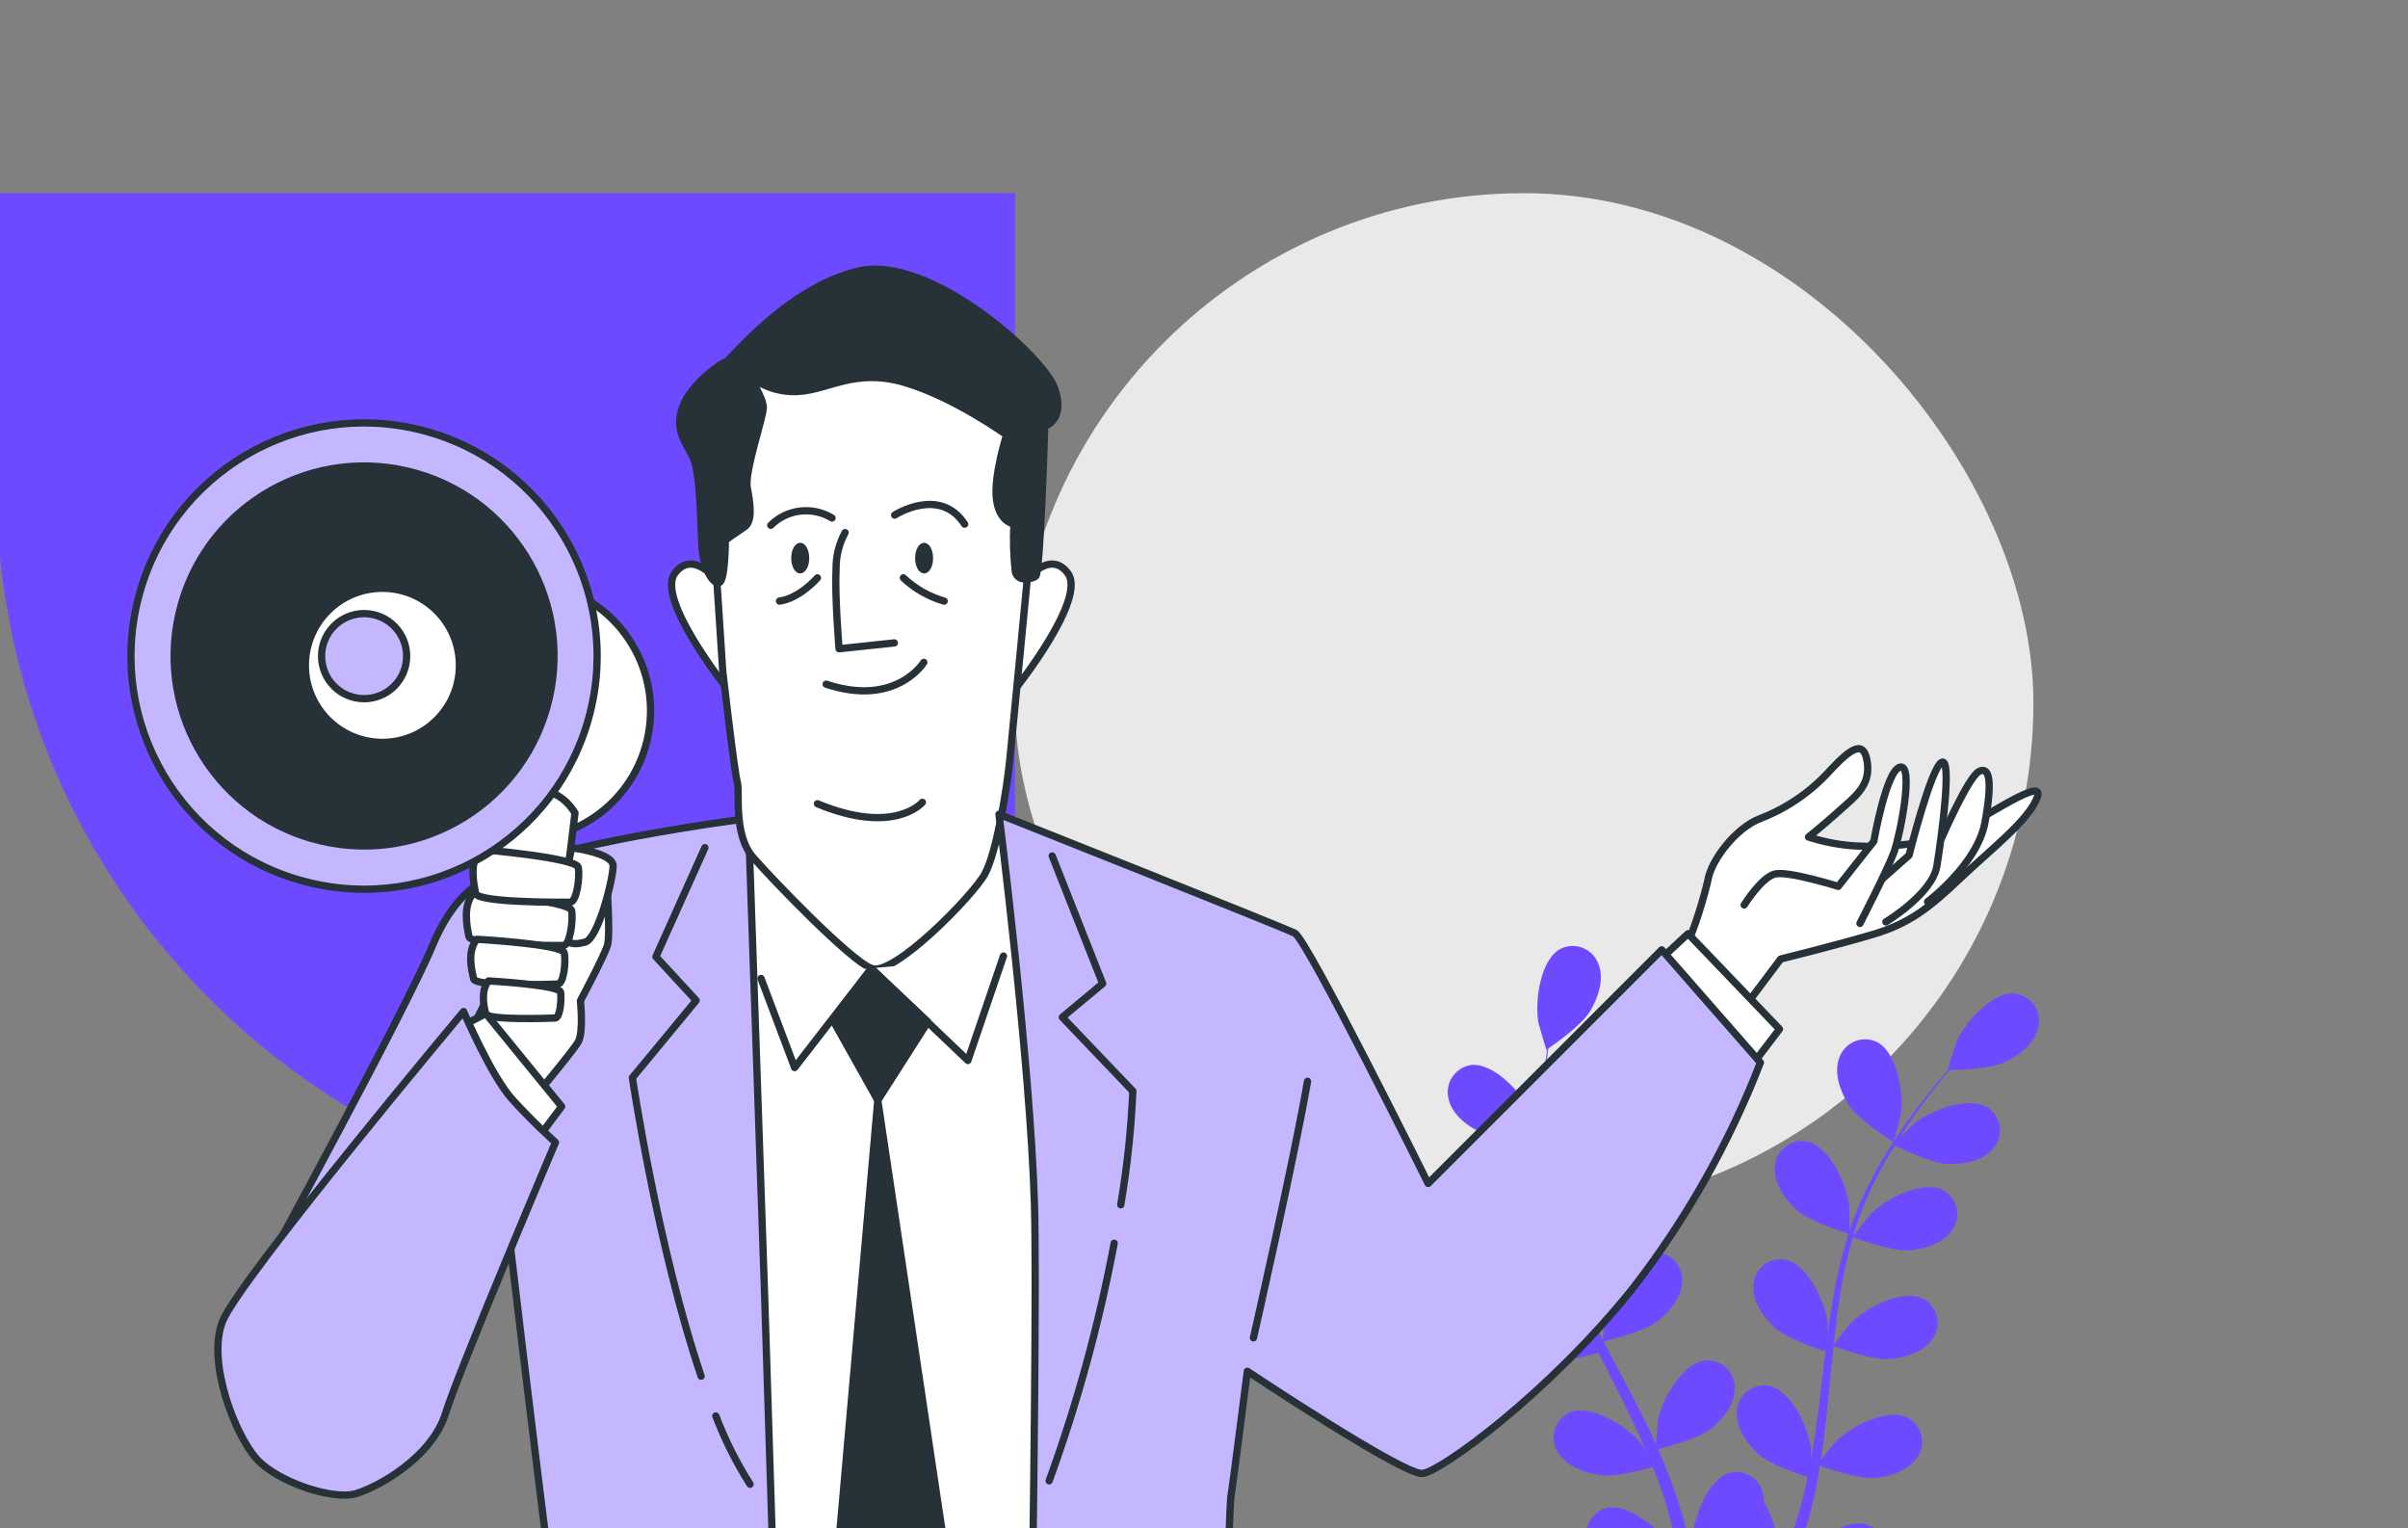 <svg width="331" height="210" viewBox="0 0 331 210" fill="none" xmlns="http://www.w3.org/2000/svg">
<rect x="0" y="0" width="331" height="210" fill="#808080" stroke="none"/>
<g clip-path="url(#clip0_2124_1584)">
<path d="M99.508 166.547C44.279 166.547 -0.492 121.775 -0.492 66.547L-0.492 26.547L139.508 26.547L139.508 166.547L99.508 166.547Z" fill="#6D4AFF"/>
<rect x="139.508" y="26.547" width="140" height="140" rx="70" fill="#E9E9E9"/>
<path d="M203.816 155.751C206.106 156.751 211.686 156.621 211.686 156.621C211.686 156.621 210.486 152.961 210.386 152.741C209.156 150.181 205.286 145.951 202.136 146.371C201.617 146.459 201.121 146.656 200.683 146.948C200.244 147.239 199.871 147.62 199.588 148.065C199.306 148.509 199.119 149.009 199.041 149.53C198.964 150.051 198.996 150.583 199.136 151.091C199.646 153.271 201.886 154.901 203.816 155.751Z" fill="#6D4AFF"/>
<path d="M205.756 171.921C208.126 172.261 213.106 170.821 213.506 170.701C214.316 173.552 215.318 176.345 216.506 179.061C217.186 180.651 217.926 182.221 218.696 183.791C218.236 183.131 217.826 182.541 217.756 182.461C215.896 180.311 211.046 177.261 208.116 178.461C207.636 178.682 207.209 179.002 206.861 179.399C206.513 179.796 206.252 180.262 206.096 180.766C205.939 181.271 205.89 181.802 205.952 182.327C206.014 182.851 206.186 183.357 206.456 183.811C207.536 185.811 210.126 186.751 212.226 187.051C214.326 187.351 218.626 186.221 219.746 185.901C220.046 186.501 220.336 187.101 220.646 187.701C222.086 190.571 223.536 193.431 224.876 196.281C225.346 197.281 225.776 198.281 226.206 199.281C225.806 198.681 225.456 198.191 225.396 198.121C223.536 195.971 218.686 192.911 215.756 194.121C215.276 194.34 214.847 194.658 214.498 195.054C214.149 195.45 213.888 195.915 213.73 196.418C213.573 196.922 213.523 197.453 213.584 197.977C213.645 198.501 213.816 199.007 214.086 199.461C215.176 201.461 217.756 202.411 219.856 202.711C221.956 203.011 225.856 201.981 227.186 201.611C227.596 202.661 228.006 203.701 228.366 204.731C228.586 205.441 228.856 206.101 229.036 206.821C229.216 207.541 229.436 208.241 229.626 208.941C229.956 210.301 230.296 211.701 230.626 213.031C230.826 213.961 231.006 214.851 231.186 215.741C230.726 214.741 229.796 212.741 229.696 212.631C228.186 210.231 223.846 206.471 220.766 207.251C220.263 207.398 219.796 207.648 219.395 207.985C218.994 208.323 218.668 208.739 218.436 209.21C218.205 209.68 218.074 210.193 218.052 210.716C218.029 211.24 218.116 211.762 218.306 212.251C219.076 214.361 221.496 215.711 223.516 216.331C225.756 217.011 230.696 216.391 231.316 216.331C231.616 217.801 231.886 219.241 232.126 220.611C232.296 221.611 232.466 222.611 232.616 223.521H234.616C234.426 222.521 234.216 221.401 233.996 220.261C233.696 218.761 233.356 217.161 232.996 215.521C234.485 214.941 235.937 214.273 237.346 213.521C238.976 215.281 243.146 217.341 243.686 217.611C243.116 219.001 242.546 220.351 241.996 221.611C241.706 222.281 241.416 222.921 241.136 223.551H243.236C243.396 223.151 243.566 222.761 243.736 222.341C244.316 220.931 244.906 219.411 245.506 217.841C246.106 217.961 250.996 218.951 253.276 218.441C255.346 217.971 257.856 216.801 258.776 214.761C259.011 214.287 259.143 213.769 259.165 213.241C259.187 212.713 259.097 212.186 258.902 211.694C258.706 211.203 258.41 210.758 258.032 210.389C257.654 210.02 257.202 209.734 256.706 209.551C253.706 208.551 249.086 211.971 247.396 214.251C247.296 214.391 246.396 215.971 245.826 216.981C246.066 216.331 246.306 215.711 246.546 215.051C247.026 213.741 247.466 212.411 247.946 210.991C248.159 210.324 248.369 209.624 248.576 208.891C248.796 208.191 248.946 207.421 249.136 206.681C249.556 204.961 249.886 203.201 250.136 201.411C251.286 201.831 255.386 203.261 257.516 203.111C259.646 202.961 262.286 202.181 263.516 200.301C263.82 199.869 264.03 199.378 264.132 198.86C264.234 198.342 264.225 197.808 264.106 197.294C263.987 196.779 263.761 196.296 263.442 195.875C263.123 195.454 262.719 195.105 262.256 194.851C259.426 193.391 254.366 196.081 252.346 198.081C252.226 198.201 250.936 199.801 250.256 200.701C250.426 199.621 250.596 198.551 250.726 197.461C251.126 194.301 251.416 191.101 251.726 187.911C251.816 186.911 251.926 185.911 252.026 184.981C252.436 185.131 257.276 186.931 259.656 186.761C261.766 186.621 264.426 185.841 265.656 183.961C265.961 183.528 266.171 183.037 266.272 182.518C266.374 181.999 266.365 181.464 266.246 180.949C266.127 180.434 265.901 179.949 265.582 179.527C265.263 179.106 264.859 178.756 264.396 178.501C261.566 177.041 256.506 179.731 254.486 181.731C254.336 181.881 252.486 184.191 252.056 184.801C252.286 182.651 252.526 180.511 252.856 178.411C253.287 175.575 253.898 172.769 254.686 170.011C254.876 170.091 259.926 172.011 262.356 171.821C264.476 171.671 267.136 170.891 268.356 169.011C268.659 168.578 268.868 168.086 268.969 167.568C269.07 167.049 269.06 166.515 268.942 166C268.823 165.485 268.597 165.001 268.279 164.579C267.961 164.157 267.558 163.807 267.096 163.551C264.266 162.101 259.196 164.781 257.186 166.791C257.026 166.941 255.046 169.421 254.716 169.901C254.766 169.741 254.796 169.571 254.846 169.411C255.714 166.65 256.829 163.972 258.176 161.411C258.896 160.001 259.666 158.691 260.446 157.411C261.346 157.861 265.496 159.871 267.706 159.961C269.916 160.051 272.556 159.561 273.976 157.831C274.325 157.434 274.587 156.968 274.744 156.464C274.901 155.96 274.949 155.428 274.887 154.903C274.825 154.379 274.653 153.873 274.382 153.42C274.111 152.966 273.748 152.574 273.316 152.271C270.666 150.511 265.316 152.621 263.116 154.391C262.996 154.491 261.876 155.601 261.116 156.391C261.476 155.821 261.836 155.231 262.186 154.701C263.516 152.701 264.866 150.941 266.066 149.401C266.756 148.531 267.396 147.761 268.006 147.041C269.116 147.041 273.616 146.881 275.586 145.961C277.556 145.041 279.706 143.371 280.166 141.181C280.291 140.667 280.308 140.133 280.214 139.613C280.12 139.093 279.918 138.598 279.621 138.161C279.324 137.724 278.939 137.354 278.49 137.075C278.042 136.796 277.539 136.614 277.016 136.541C273.856 136.201 270.096 140.541 268.946 143.131C268.846 143.361 267.686 147.041 267.746 147.041H267.806C267.216 147.721 266.576 148.451 265.906 149.271C264.666 150.791 263.286 152.521 261.906 154.501C260.395 156.621 259.009 158.828 257.756 161.111C256.342 163.668 255.158 166.345 254.216 169.111V169.221C254.216 168.281 254.216 165.681 254.166 165.481C253.796 162.661 251.436 157.431 248.306 156.861C247.784 156.779 247.25 156.807 246.74 156.945C246.23 157.083 245.755 157.327 245.345 157.661C244.936 157.995 244.601 158.412 244.364 158.884C244.126 159.356 243.99 159.873 243.966 160.401C243.786 162.631 245.406 164.871 246.966 166.291C248.756 167.881 253.706 169.421 254.106 169.541C253.213 172.37 252.511 175.257 252.006 178.181C251.706 179.891 251.456 181.611 251.216 183.341C251.216 182.531 251.216 181.811 251.216 181.711C250.856 178.901 248.496 173.711 245.366 173.091C244.844 173.009 244.31 173.037 243.8 173.175C243.29 173.313 242.815 173.557 242.405 173.891C241.996 174.225 241.661 174.642 241.424 175.114C241.186 175.586 241.05 176.103 241.026 176.631C240.846 178.871 242.466 181.111 244.026 182.521C245.586 183.931 249.826 185.361 250.946 185.711C250.856 186.381 250.776 187.041 250.696 187.711C250.306 190.911 249.946 194.091 249.486 197.211C249.326 198.311 249.126 199.381 248.936 200.461C248.936 199.741 248.936 199.141 248.936 199.051C248.576 196.231 246.216 191.001 243.086 190.431C242.564 190.349 242.03 190.377 241.52 190.515C241.01 190.653 240.535 190.897 240.125 191.231C239.716 191.565 239.381 191.982 239.144 192.454C238.906 192.926 238.77 193.443 238.746 193.971C238.556 196.201 240.186 198.441 241.746 199.861C243.306 201.281 247.136 202.551 248.466 202.981C248.226 204.081 247.996 205.181 247.726 206.231C247.516 206.941 247.376 207.641 247.126 208.351C246.876 209.061 246.676 209.751 246.456 210.441C245.976 211.751 245.456 213.111 244.996 214.381C244.656 215.271 244.316 216.101 243.996 216.951C244.166 215.861 244.456 213.711 244.466 213.531C244.414 211.029 243.726 208.582 242.466 206.421C242.471 206.143 242.451 205.865 242.406 205.591C242.342 205.066 242.167 204.561 241.894 204.108C241.621 203.656 241.255 203.266 240.821 202.965C240.386 202.664 239.893 202.458 239.374 202.36C238.854 202.263 238.32 202.277 237.806 202.401C234.736 203.221 232.806 208.611 232.636 211.401C232.636 211.561 232.736 213.401 232.826 214.541C232.676 213.871 232.536 213.221 232.366 212.541C232.046 211.181 231.676 209.831 231.296 208.381C231.086 207.681 230.876 206.981 230.656 206.271C230.436 205.561 230.166 204.851 229.916 204.131C229.306 202.461 228.616 200.811 227.916 199.131C229.106 198.841 233.316 197.771 235.006 196.471C236.696 195.171 238.476 193.071 238.456 190.821C238.47 190.292 238.373 189.767 238.171 189.278C237.968 188.79 237.665 188.349 237.281 187.986C236.897 187.623 236.441 187.345 235.942 187.17C235.443 186.995 234.913 186.927 234.386 186.971C231.226 187.311 228.486 192.351 227.906 195.131C227.906 195.301 227.686 197.351 227.606 198.471C227.156 197.471 226.706 196.471 226.216 195.471C224.806 192.621 223.286 189.781 221.786 186.951C221.326 186.081 220.876 185.211 220.426 184.341C220.846 184.241 225.876 183.071 227.776 181.621C229.456 180.331 231.236 178.221 231.226 175.971C231.24 175.442 231.143 174.917 230.941 174.428C230.738 173.94 230.435 173.5 230.051 173.136C229.667 172.773 229.211 172.495 228.712 172.32C228.213 172.145 227.683 172.077 227.156 172.121C223.996 172.461 221.256 177.501 220.676 180.281C220.676 180.491 220.366 183.431 220.336 184.181C219.336 182.261 218.336 180.341 217.486 178.411C216.278 175.814 215.239 173.141 214.376 170.411C214.576 170.411 219.836 169.171 221.776 167.681C223.456 166.391 225.246 164.281 225.226 162.041C225.239 161.512 225.141 160.987 224.938 160.499C224.735 160.011 224.432 159.57 224.048 159.207C223.665 158.843 223.209 158.564 222.711 158.387C222.213 158.21 221.683 158.14 221.156 158.181C217.996 158.531 215.256 163.561 214.686 166.341C214.636 166.561 214.356 169.731 214.346 170.341C214.346 170.181 214.226 170.021 214.176 169.861C213.388 167.094 212.849 164.263 212.566 161.401C212.386 159.821 212.306 158.301 212.266 156.821C213.266 156.701 217.836 156.091 219.736 154.941C221.636 153.791 223.556 151.941 223.736 149.711C223.808 149.187 223.769 148.654 223.621 148.146C223.473 147.639 223.221 147.168 222.879 146.764C222.538 146.361 222.116 146.033 221.639 145.804C221.163 145.574 220.644 145.447 220.116 145.431C216.936 145.431 213.656 150.131 212.776 152.831C212.776 152.981 212.416 154.531 212.196 155.661C212.196 154.991 212.196 154.301 212.196 153.661C212.196 151.251 212.356 149.051 212.506 147.101C212.596 145.991 212.706 144.991 212.816 144.101C213.736 143.471 217.416 140.871 218.546 139.011C219.676 137.151 220.546 134.591 219.726 132.501C219.548 132.003 219.268 131.549 218.903 131.167C218.539 130.785 218.098 130.484 217.61 130.283C217.121 130.082 216.596 129.986 216.069 130.002C215.541 130.017 215.022 130.142 214.546 130.371C211.726 131.831 210.976 137.521 211.446 140.371C211.446 140.611 212.556 144.371 212.606 144.291H212.656C212.536 145.181 212.406 146.151 212.296 147.201C212.106 149.201 211.906 151.361 211.846 153.771C211.758 156.372 211.822 158.976 212.036 161.571C212.256 164.475 212.737 167.353 213.476 170.171V170.271C212.976 169.491 211.476 167.341 211.376 167.181C209.516 165.041 204.666 161.981 201.736 163.181C201.256 163.401 200.827 163.72 200.478 164.117C200.129 164.514 199.867 164.979 199.71 165.484C199.552 165.988 199.502 166.52 199.564 167.045C199.625 167.57 199.796 168.076 200.066 168.531C201.066 170.641 203.656 171.611 205.756 171.921Z" fill="#6D4AFF"/>
<path d="M260.296 156.971C260.296 156.971 261.296 153.261 261.296 153.021C261.686 150.211 260.786 144.541 257.926 143.161C257.444 142.944 256.922 142.831 256.393 142.829C255.865 142.828 255.342 142.938 254.859 143.152C254.376 143.366 253.943 143.68 253.59 144.073C253.236 144.465 252.969 144.928 252.806 145.431C252.036 147.541 253.006 150.121 254.166 151.911C255.566 154.001 260.296 156.971 260.296 156.971Z" fill="#6D4AFF"/>
<path d="M137.315 111.905L148.46 121.366L146.454 252.086H98.295C98.295 252.086 96.004 118.493 96.859 116.487C97.713 114.481 102.877 112.475 102.877 112.475L137.315 111.905Z" fill="white" stroke="#263238" stroke-linecap="round" stroke-linejoin="round"/>
<path d="M55.634 168.857L36.477 174.157C36.477 174.157 55.882 138.567 59.411 130.034C62.172 123.372 65.603 121.366 67.027 120.833C74.37 116.091 102.865 112.475 102.865 112.475L105.094 177.748L108.499 286.079H67.968C67.968 286.079 71.386 247.826 73.268 235.703L75.93 218.651C75.93 218.651 72.649 192.645 69.739 167.742L55.634 168.857Z" fill="#C5B7FF" stroke="#263238" stroke-linecap="round" stroke-linejoin="round"/>
<path d="M98.394 194.589C99.645 197.868 101.222 201.012 103.1 203.976" stroke="#263238" stroke-linecap="round" stroke-linejoin="round"/>
<path d="M96.896 116.487L90.159 131.483L95.695 137.489L86.927 148.102C86.927 148.102 90.345 171.222 96.376 189.128" stroke="#263238" stroke-linecap="round" stroke-linejoin="round"/>
<path d="M140.609 80.203C140.609 80.203 144.213 75.25 146.801 78.804C149.389 82.358 139.594 94.63 139.594 94.63L140.609 80.203Z" fill="white" stroke="#263238" stroke-linecap="round" stroke-linejoin="round"/>
<path d="M98.939 80.203C98.939 80.203 95.335 75.25 92.747 78.804C90.159 82.358 99.954 94.63 99.954 94.63L98.939 80.203Z" fill="white" stroke="#263238" stroke-linecap="round" stroke-linejoin="round"/>
<path d="M141.414 77.404C141.414 77.404 139.21 100.438 138.801 104.45C138.393 108.462 137.006 117.069 135.396 120.066C133.786 123.062 122.777 134.294 119.78 133.093C116.783 131.892 106.357 121.069 103.546 117.861C100.734 114.654 101.75 108.846 101.341 107.447C100.933 106.048 99.347 92.228 99.347 92.228L98.394 77.64C98.394 77.64 97.985 76.24 98.592 67.225C99.199 58.21 99.187 54.198 100.19 51.994C101.193 49.789 103.793 48.588 108.412 47.387C113.031 46.186 124.028 46.396 130.839 49.802C137.65 53.207 141.055 58.012 141.253 59.808C141.451 61.603 141.414 77.404 141.414 77.404Z" fill="white" stroke="#263238" stroke-linecap="round" stroke-linejoin="round"/>
<path d="M122.975 70.792C122.975 70.792 129.167 66.779 132.597 72.03" stroke="#263238" stroke-linecap="round" stroke-linejoin="round"/>
<path d="M114.369 71.188C113.055 70.389 111.512 70.054 109.985 70.236C108.459 70.418 107.037 71.106 105.948 72.191" stroke="#263238" stroke-linecap="round" stroke-linejoin="round"/>
<path d="M116.164 73.194C115.338 74.713 114.912 76.418 114.926 78.148C114.728 81.751 115.335 89.156 115.335 89.156L122.938 88.352" stroke="#263238" stroke-linecap="round" stroke-linejoin="round"/>
<path d="M126.988 91.026C126.988 91.026 123.186 97.218 113.564 94.023" stroke="#263238" stroke-linecap="round" stroke-linejoin="round"/>
<path d="M125.786 76.699C125.786 77.863 126.319 78.804 127.025 78.804C127.73 78.804 128.263 77.863 128.263 76.699C128.263 75.535 127.718 74.594 127.025 74.594C126.331 74.594 125.786 75.535 125.786 76.699Z" fill="#263238"/>
<path d="M108.759 76.699C108.759 77.863 109.291 78.804 109.997 78.804C110.703 78.804 111.236 77.863 111.236 76.699C111.236 75.535 110.703 74.594 109.997 74.594C109.291 74.594 108.759 75.535 108.759 76.699Z" fill="#263238"/>
<path d="M124.176 79.411C125.763 80.91 127.687 82.005 129.786 82.606" stroke="#263238" stroke-linecap="round" stroke-linejoin="round"/>
<path d="M112.363 79.411C112.363 79.411 109.96 82.209 107.149 82.606" stroke="#263238" stroke-linecap="round" stroke-linejoin="round"/>
<path d="M126.789 110.258C126.789 110.258 122.975 114.864 112.363 110.456" stroke="#263238" stroke-linecap="round" stroke-linejoin="round"/>
<path d="M143.606 58.569C143.606 58.569 143.012 78.804 142.368 79.2C141.724 79.596 139.965 80.005 139.569 78.606C139.321 76.411 139.255 74.199 139.371 71.993C139.371 71.993 137.365 71.795 136.968 68.588C136.572 65.38 138.368 59.77 138.368 59.77C138.368 59.77 131.161 54.569 124.35 52.563C117.539 50.557 113.923 53.566 109.725 53.802C107.259 53.941 104.83 53.155 102.914 51.597C102.914 51.597 104.92 54.607 104.92 56.006C104.92 57.405 102.307 64.823 102.716 67.027C103.124 69.231 103.508 71.634 102.307 72.426C101.106 73.219 99.707 74.234 99.707 74.234C99.707 74.234 99.707 79.646 98.902 80.042C98.097 80.439 96.697 78.247 96.499 75.237C96.301 72.228 96.301 65.021 95.261 62.854C94.221 60.687 92.66 59.052 93.862 55.845C95.063 52.638 99.273 49.839 99.868 49.653C100.462 49.467 108.078 39.647 117.898 37.27C127.718 34.892 143.333 48.898 144.943 53.306C146.553 57.715 143.606 58.569 143.606 58.569Z" fill="#263238" stroke="#263238" stroke-linecap="round" stroke-linejoin="round"/>
<path d="M231.999 129.65C233.134 126.833 234.057 123.936 234.761 120.982C235.194 118.221 238.6 113.75 241.993 112.475C245.659 111.059 248.938 108.797 251.565 105.874C254.55 102.692 256.246 101.627 256.68 104.809C257.113 107.992 254.971 109.49 252.841 111.41C250.711 113.329 248.593 115.026 248.593 115.026C250.728 115.717 252.941 116.134 255.181 116.264C259.113 116.458 263.052 116.099 266.884 115.199C270.079 114.344 281.137 106.27 280.072 109.453C279.007 112.636 273.695 116.685 269.435 120.734C265.175 124.784 262.413 126.926 257.522 128.387C252.63 129.849 244.767 131.793 244.767 131.793L240.296 137.749L231.999 129.65Z" fill="white" stroke="#263238" stroke-linecap="round" stroke-linejoin="round"/>
<path d="M264.964 123.917C264.964 123.917 271.775 118.815 272.84 113.069C273.905 107.323 273.472 105.206 271.986 106.048C270.5 106.89 266.884 115.199 266.884 115.199L260.506 122.221" fill="white"/>
<path d="M264.964 123.917C264.964 123.917 271.775 118.815 272.84 113.069C273.905 107.323 273.472 105.206 271.986 106.048C270.5 106.89 266.884 115.199 266.884 115.199L260.506 122.221" stroke="#263238" stroke-linecap="round" stroke-linejoin="round"/>
<path d="M259.231 126.691C259.231 126.691 265.608 122.852 266.24 119.025C266.871 115.199 268.37 103.93 266.884 104.772C265.398 105.614 262.413 117.539 262.413 117.539L258.797 120.734" fill="white"/>
<path d="M259.231 126.691C259.231 126.691 265.608 122.852 266.24 119.025C266.871 115.199 268.37 103.93 266.884 104.772C265.398 105.614 262.413 117.539 262.413 117.539L258.797 120.734" stroke="#263238" stroke-linecap="round" stroke-linejoin="round"/>
<path d="M255.665 126.901C255.665 126.901 259.491 119.471 260.345 117.118C261.2 114.765 263.107 104.995 261.188 105.416C259.268 105.837 257.572 115.62 257.572 115.62L252.68 121.812C252.68 121.812 245.882 119.682 244.012 120.103C242.142 120.524 239.752 124.363 239.752 124.363" fill="white"/>
<path d="M255.665 126.901C255.665 126.901 259.491 119.471 260.345 117.118C261.2 114.765 263.107 104.995 261.188 105.416C259.268 105.837 257.572 115.62 257.572 115.62L252.68 121.812C252.68 121.812 245.882 119.682 244.012 120.103C242.142 120.524 239.752 124.363 239.752 124.363" stroke="#263238" stroke-linecap="round" stroke-linejoin="round"/>
<path d="M226.947 133.031L232.037 128.313L244.606 141.427L240.916 146.269L226.947 133.031Z" fill="white" stroke="#263238" stroke-linecap="round" stroke-linejoin="round"/>
<path d="M137.316 111.905C137.316 111.905 141.625 146.009 142.195 165.513C142.764 185.017 140.758 287.354 140.758 287.354L178.887 286.202C178.887 286.202 174.59 250.08 171.457 236.891C169.302 226.722 168.532 216.308 169.166 205.933C169.451 204.211 171.457 188.447 171.457 188.447C171.457 188.447 192.967 202.775 195.543 202.49C198.118 202.205 213.028 191.345 224.495 176.98C231.788 167.559 237.677 157.131 241.981 146.021L228.421 130.53L196.31 162.64C196.31 162.64 179.692 129.106 177.971 128.239C176.249 127.372 137.316 111.905 137.316 111.905Z" fill="#C5B7FF" stroke="#263238" stroke-linecap="round" stroke-linejoin="round"/>
<path d="M153.154 170.85C151.067 181.961 148.077 192.882 144.213 203.506" stroke="#263238" stroke-linecap="round" stroke-linejoin="round"/>
<path d="M144.634 117.626L151.569 135.174L146.021 139.793L155.717 149.947C155.489 155.182 154.935 160.397 154.058 165.563" stroke="#263238" stroke-linecap="round" stroke-linejoin="round"/>
<path d="M172.299 183.853C172.299 183.853 178.032 158.628 179.729 148.597Z" fill="white"/>
<path d="M172.299 183.853C172.299 183.853 178.032 158.628 179.729 148.597" stroke="#263238" stroke-linecap="round" stroke-linejoin="round"/>
<path d="M137.935 131.384L133.043 145.737L119.768 133.093L109.23 146.715L104.611 134.468" fill="white"/>
<path d="M137.935 131.384L133.043 145.737L119.768 133.093L109.23 146.715L104.611 134.468" stroke="#263238" stroke-linecap="round" stroke-linejoin="round"/>
<path d="M114.666 140.511L120.66 151.21L127.545 140.437L119.768 133.093L114.666 140.511Z" fill="#263238" stroke="#263238" stroke-linecap="round" stroke-linejoin="round"/>
<path d="M120.66 151.21L134.009 240.594L122.109 250.166L112.821 240.309L120.66 151.21Z" fill="#263238" stroke="#263238" stroke-linecap="round" stroke-linejoin="round"/>
<path d="M67.619 114.908C58.104 112.647 52.224 103.1 54.485 93.585C56.747 84.07 66.293 78.19 75.808 80.452C85.323 82.713 91.204 92.26 88.942 101.775C86.68 111.29 77.134 117.17 67.619 114.908Z" fill="white" stroke="#263238" stroke-linecap="round" stroke-linejoin="round"/>
<path d="M83.348 120.462C83.348 120.462 83.955 128.387 83.497 129.91C83.039 131.434 79.782 137.526 79.782 137.526C79.782 137.526 80.24 141.799 79.485 143.173C78.729 144.548 71.41 153.229 71.41 153.229L62.742 145.6L67.658 135.842L67.807 123.199C67.807 123.199 77.342 114.988 83.348 120.462Z" fill="white" stroke="#263238" stroke-linecap="round" stroke-linejoin="round"/>
<path d="M79.039 111.719L76.364 133.7C76.215 134.818 75.634 135.834 74.745 136.529C73.856 137.223 72.73 137.541 71.609 137.415C70.529 137.294 69.536 136.77 68.826 135.948C68.117 135.126 67.744 134.067 67.782 132.982L68.55 110.53C68.55 110.53 75.162 105.565 79.039 111.719Z" fill="white" stroke="#263238" stroke-linecap="round" stroke-linejoin="round"/>
<path d="M78.581 116.512C78.581 116.512 84.277 117.193 84.277 118.988C84.277 120.784 82.234 129.019 80.413 129.477C78.593 129.935 77.219 129.935 77.219 126.282C77.405 122.994 77.86 119.726 78.581 116.512Z" fill="white" stroke="#263238" stroke-linecap="round" stroke-linejoin="round"/>
<path d="M65.132 122.666C65.132 122.666 78.358 123.805 78.581 125.143C78.803 126.48 78.358 129.935 77.441 129.935C76.525 129.935 64.686 130.022 64.451 128.697C64.216 127.372 63.535 124.487 65.132 122.666Z" fill="white" stroke="#263238" stroke-linecap="round" stroke-linejoin="round"/>
<path d="M65.541 129.081C65.541 129.081 77.317 129.737 77.565 130.951C77.813 132.164 77.491 135.211 76.674 135.235C75.856 135.26 65.343 135.656 65.095 134.505C64.847 133.353 64.166 130.74 65.541 129.081Z" fill="white" stroke="#263238" stroke-linecap="round" stroke-linejoin="round"/>
<path d="M67.15 134.802C67.15 134.802 76.909 135.347 77.057 136.35C77.206 137.353 76.995 139.879 76.314 139.904C75.633 139.929 66.94 140.251 66.742 139.297C66.544 138.344 66.011 136.177 67.15 134.802Z" fill="white" stroke="#263238" stroke-linecap="round" stroke-linejoin="round"/>
<path d="M66.048 116.735C66.048 116.735 79.274 117.874 79.497 119.211C79.72 120.549 79.274 123.991 78.358 123.991C77.441 123.991 65.603 124.09 65.367 122.753C65.132 121.416 64.451 118.505 66.048 116.735Z" fill="white" stroke="#263238" stroke-linecap="round" stroke-linejoin="round"/>
<path d="M62.952 141.266L66.791 139.297L77.206 152.065L72.933 157.761L62.952 141.266Z" fill="white" stroke="#263238" stroke-linecap="round" stroke-linejoin="round"/>
<path d="M63.72 139.012C63.72 139.012 67.51 147.842 70.345 151C73.181 154.157 76.351 156.993 76.351 156.993C76.351 156.993 63.101 188.237 61.243 194.23C59.386 200.224 52.092 204.323 48.934 205.264C45.776 206.205 38.21 203.691 35.312 200.534C32.415 197.376 28.378 187.283 30.582 181.612C32.786 175.94 63.72 139.012 63.72 139.012Z" fill="#C5B7FF" stroke="#263238" stroke-linecap="round" stroke-linejoin="round"/>
<path d="M42.014 121.173C24.885 116.74 14.594 99.261 19.026 82.132C23.459 65.004 40.939 54.712 58.067 59.145C75.196 63.578 85.488 81.057 81.055 98.186C76.622 115.314 59.143 125.606 42.014 121.173Z" fill="#C5B7FF" stroke="#263238" stroke-linecap="round" stroke-linejoin="round"/>
<path d="M44.165 115.581C30.119 112.333 21.365 98.313 24.613 84.267C27.861 70.22 41.881 61.467 55.928 64.715C69.974 67.963 78.728 81.982 75.48 96.029C72.232 110.075 58.212 118.829 44.165 115.581Z" fill="#263238" stroke="#263238" stroke-linecap="round" stroke-linejoin="round"/>
<path d="M52.563 102.023C46.715 102.023 41.975 97.282 41.975 91.435C41.975 85.587 46.715 80.847 52.563 80.847C58.41 80.847 63.151 85.587 63.151 91.435C63.151 97.282 58.41 102.023 52.563 102.023Z" fill="white" stroke="#263238" stroke-linecap="round" stroke-linejoin="round"/>
<path d="M44.204 90.184C44.202 89.028 44.542 87.896 45.183 86.934C45.824 85.971 46.736 85.22 47.804 84.775C48.871 84.331 50.047 84.214 51.182 84.438C52.316 84.662 53.359 85.218 54.178 86.034C54.996 86.851 55.554 87.893 55.781 89.027C56.007 90.161 55.892 91.337 55.45 92.406C55.008 93.475 54.259 94.388 53.298 95.031C52.336 95.674 51.206 96.017 50.049 96.017C48.501 96.017 47.016 95.403 45.92 94.309C44.825 93.216 44.207 91.732 44.204 90.184Z" fill="#C5B7FF" stroke="#263238" stroke-linecap="round" stroke-linejoin="round"/>
</g>
<defs>
<clipPath id="clip0_2124_1584">
<rect width="331" height="210" fill="white"/>
</clipPath>
</defs>
</svg>
